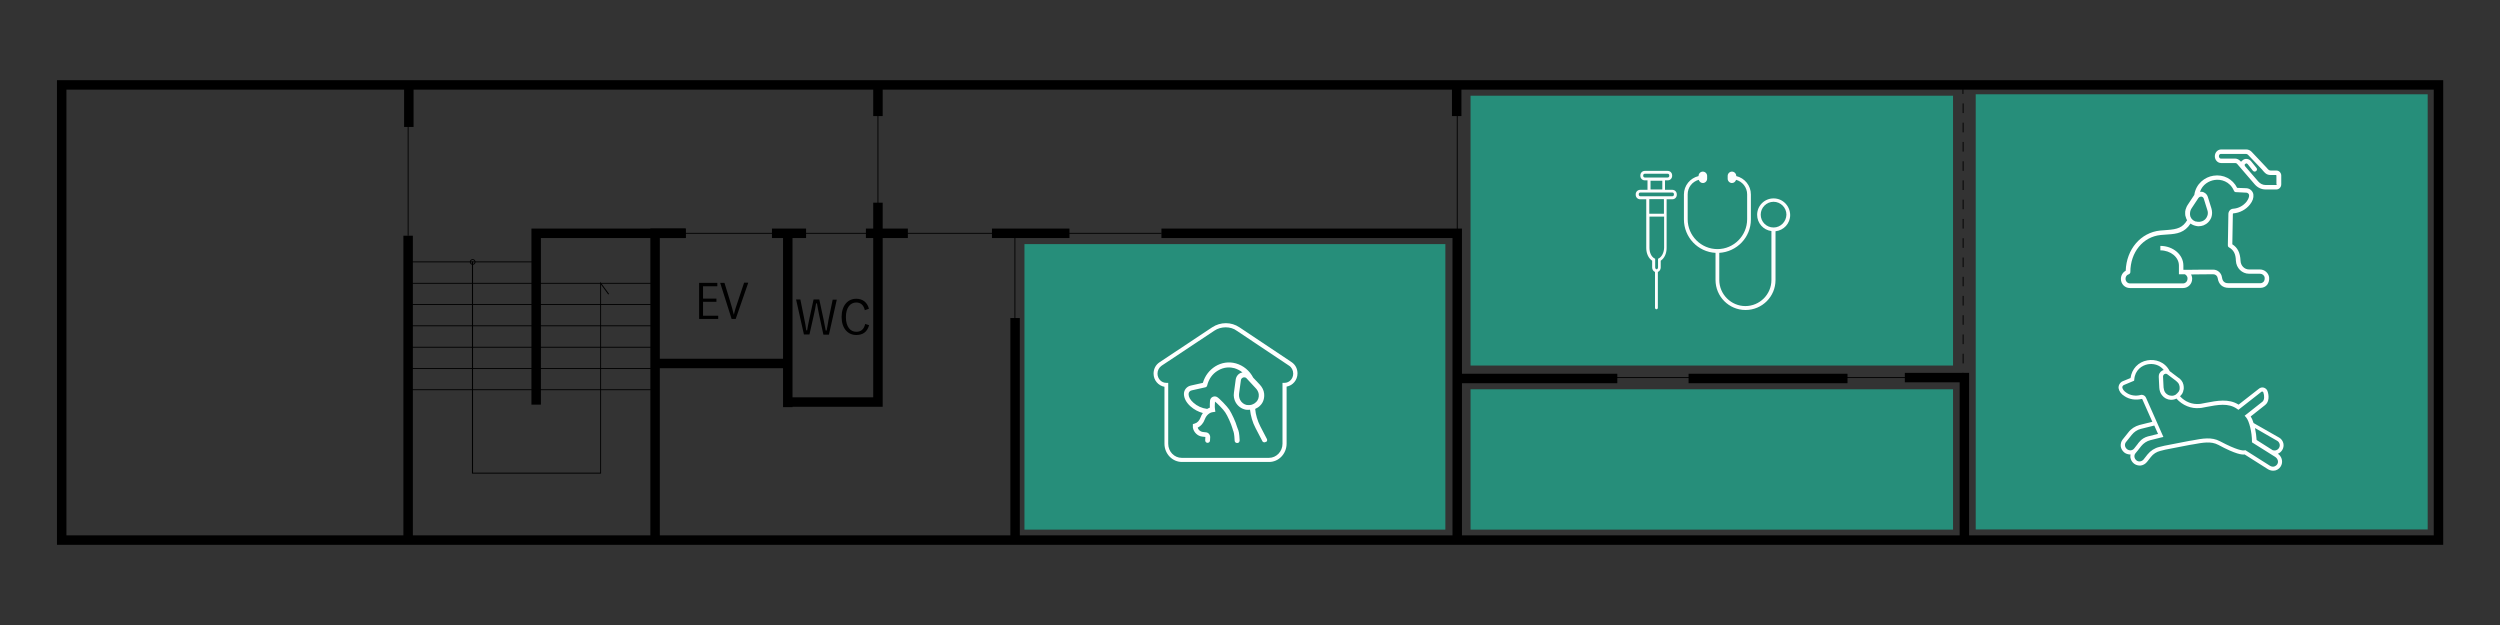 <?xml version="1.0" encoding="utf-8"?>
<!-- Generator: Adobe Illustrator 27.2.0, SVG Export Plug-In . SVG Version: 6.00 Build 0)  -->
<svg version="1.1" id="レイヤー_1" xmlns="http://www.w3.org/2000/svg" xmlns:xlink="http://www.w3.org/1999/xlink" x="0px"
	 y="0px" viewBox="0 0 1400 350" style="enable-background:new 0 0 1400 350;" xml:space="preserve">
<rect x="0" y="0" width="1400" height="350" fill="#333333" stroke="none"/>
<style type="text/css">
	.st0{fill:#268E7A;}
	.st1{fill:#DBEAD8;}
	.st2{fill:#FFFFFF;}
	.st3{fill:#FDFDFD;}
</style>
<g>
	<rect x="1106.4" y="52.8" class="st0" width="253.1" height="243.7"/>
	<rect x="823.5" y="218" class="st0" width="270.2" height="78.6"/>
	<rect x="823.5" y="53.6" class="st0" width="270.2" height="151.1"/>
	<rect x="573.7" y="136.7" class="st0" width="235.7" height="159.9"/>
	<g>
		<path d="M402.2,178.6h-10.7v-20.2h10.2v1.9h-8v6.9h7.5v1.8h-7.5v7.8h8.5V178.6z"/>
		<path d="M419,158.4l-7,20.2h-2.3l-6.4-20.2h2.4l3.1,10.1c0.8,2.7,1.6,5.3,2.1,7.6h0.1c0.5-2.4,1.4-5,2.3-7.6l3.4-10.2H419z"/>
	</g>
	<path d="M1368.1,305.1H31.9V44.9h1336.3V305.1z M37.2,299.8h1325.7V50.2H37.2V299.8z"/>
	<rect x="225.9" y="132" width="5.3" height="168.4"/>
	<polygon points="369.5,300.4 364.2,300.4 364.2,128 384,128 384,133.3 369.5,133.3 	"/>
	<rect x="366.8" y="200.9" width="73" height="5.3"/>
	<rect x="432.3" y="128" width="19.1" height="5.3"/>
	<rect x="484.9" y="128" width="23.5" height="5.3"/>
	<rect x="555.5" y="128" width="43.4" height="5.3"/>
	<rect x="226.3" y="47.5" width="5.3" height="23.6"/>
	<polygon points="302.9,226.6 297.6,226.6 297.6,128 384,128 384,133.3 302.9,133.3 	"/>
	<rect x="229" y="146.4" width="71.2" height="0.5"/>
	<rect x="229" y="158.4" width="71.2" height="0.5"/>
	<rect x="229" y="170.3" width="71.2" height="0.5"/>
	<rect x="229" y="182.2" width="71.2" height="0.5"/>
	<rect x="229" y="194.2" width="71.2" height="0.5"/>
	<rect x="229" y="206.1" width="71.2" height="0.5"/>
	<rect x="229" y="218" width="71.2" height="0.5"/>
	<rect x="302.2" y="158.4" width="65.4" height="0.5"/>
	<rect x="302.2" y="170.3" width="65.4" height="0.5"/>
	<rect x="302.2" y="182.2" width="65.4" height="0.5"/>
	<rect x="302.2" y="194.2" width="65.4" height="0.5"/>
	<rect x="302.2" y="206.1" width="65.4" height="0.5"/>
	<rect x="302.2" y="218" width="65.4" height="0.5"/>
	<rect x="369.4" y="130.4" width="65.4" height="0.5"/>
	<rect x="228.3" y="66.6" width="0.5" height="65.4"/>
	<rect x="491.4" y="50.7" width="0.5" height="65.4"/>
	<rect x="568.1" y="130.4" width="0.5" height="65.4"/>
	<rect x="815.8" y="49.9" width="0.5" height="83.3"/>
	<g>
		<rect x="1099" y="208.8" width="0.5" height="2.7"/>
		<path d="M1099.6,203.5h-0.5v-5.4h0.5V203.5z M1099.6,192.7h-0.5v-5.4h0.5V192.7z M1099.6,181.9h-0.5v-5.4h0.5V181.9z
			 M1099.6,171.1h-0.5v-5.4h0.5V171.1z M1099.6,160.3h-0.5V155h0.5V160.3z M1099.6,149.6h-0.5v-5.4h0.5V149.6z M1099.6,138.8h-0.5
			v-5.4h0.5V138.8z M1099.6,128h-0.5v-5.4h0.5V128z M1099.6,117.2h-0.5v-5.4h0.5V117.2z M1099.6,106.4h-0.5v-5.4h0.5V106.4z
			 M1099.6,95.7h-0.5v-5.4h0.5V95.7z M1099.6,84.9h-0.5v-5.4h0.5V84.9z M1099.6,74.1h-0.5v-5.4h0.5V74.1z M1099.6,63.3h-0.5v-5.4
			h0.5V63.3z"/>
		<rect x="1099" y="49.9" width="0.5" height="2.7"/>
	</g>
	<rect x="439.8" y="130.4" width="65.4" height="0.5"/>
	<rect x="491.7" y="130.4" width="65.4" height="0.5"/>
	<rect x="585.1" y="130.4" width="65.4" height="0.5"/>
	<rect x="866.5" y="211.2" width="205.1" height="0.5"/>
	<rect x="489" y="47.8" width="5.3" height="17.2"/>
	<rect x="813.1" y="47.8" width="5.3" height="17.2"/>
	<rect x="489" y="113.5" width="5.3" height="17.2"/>
	<polygon points="443.8,228 438.5,228 438.5,130.6 443.8,130.6 443.8,222.5 489,222.5 489,132.9 494.3,132.9 494.3,227.8 
		443.8,227.8 	"/>
	<rect x="565.8" y="178.1" width="5.3" height="124"/>
	<polygon points="818.7,302.5 813.4,302.5 813.4,133.3 650.4,133.3 650.4,128 818.7,128 	"/>
	<rect x="816.1" y="209.3" width="89.6" height="5.3"/>
	<rect x="945.6" y="209.3" width="89" height="5.3"/>
	<polygon points="1102.7,302.1 1097.4,302.1 1097.4,214.1 1066.7,214.1 1066.7,208.8 1102.7,208.8 	"/>
	<path d="M264.7,148.3c-0.9,0-1.6-0.7-1.6-1.6s0.7-1.6,1.6-1.6c0.9,0,1.6,0.7,1.6,1.6S265.6,148.3,264.7,148.3z M264.7,145.6
		c-0.6,0-1.1,0.5-1.1,1.1s0.5,1.1,1.1,1.1s1.1-0.5,1.1-1.1S265.3,145.6,264.7,145.6z"/>
	<polygon points="336.6,265.2 264.3,265.2 264.3,146.5 264.9,146.5 264.9,264.7 336.1,264.7 336.1,157.8 341.1,164.6 340.6,164.9 
		336.6,159.4 	"/>
	<g>
		<g>
			<path d="M464.2,187.4h-3.1l-2.4-11.1c-0.5-2.3-0.8-4.2-1.2-6.4h-0.5c-0.3,2.2-0.7,4.1-1.2,6.3l-2.5,11.1h-3.1l-4.4-19.6h2.4
				l2.2,10.9c0.5,2.2,0.8,4.2,1.1,6.4h0.5c0.4-2.1,0.7-4.2,1.2-6.3l2.4-11h3.2l2.4,11.2c0.4,2.1,0.7,3.8,1.2,6.2h0.5
				c0.5-2.3,0.7-4,1.1-6.2l2.3-11.1h2.3L464.2,187.4z"/>
			<path d="M484.3,173.7c-0.7-2.9-2.3-4.3-4.8-4.3c-3.3,0-5.8,2.8-5.8,8.2c0,5.4,2.5,8.2,5.8,8.2c2.6,0,4.3-1.3,5-4.4l2.2,0.7
				c-1.1,3.9-3.6,5.5-7.2,5.5c-4.7,0-8.2-3.7-8.2-10.1c0-6.5,3.5-10.2,8.2-10.2c3.7,0,6.2,2.1,7.1,5.6L484.3,173.7z"/>
		</g>
	</g>
	<g>
		<path class="st3" d="M993.2,111.1c-5.1,0-9.2,4.1-9.2,9.2c0,4.7,3.5,8.5,8,9.1v27.4c0,8.1-6.6,14.6-14.6,14.6s-14.6-6.6-14.6-14.6
			v-15.2c9.9-0.6,17.7-8.7,17.7-18.7v-14c0-5-3.5-9.2-8.2-10.3v-0.1c0-1.3-1.1-2.4-2.4-2.4c-1.3,0-2.4,1.1-2.4,2.4v1.6
			c0,1.3,1.1,2.4,2.4,2.4c1.1,0,2-0.8,2.3-1.8c3.6,1,6.2,4.3,6.2,8.1v14c0,9.2-7.5,16.7-16.6,16.7c-9.2,0-16.7-7.5-16.7-16.7v-14
			c0-3.9,2.6-7.1,6.2-8.1c0.3,1,1.2,1.8,2.3,1.8c1.3,0,2.4-1.1,2.4-2.4v-1.6c0-1.3-1.1-2.4-2.4-2.4c-1.3,0-2.4,1.1-2.4,2.4v0.1
			c-4.7,1.1-8.2,5.3-8.2,10.3v14c0,10,7.9,18.2,17.7,18.7v15.2c0,9.2,7.5,16.8,16.8,16.8s16.8-7.5,16.8-16.8v-27.3
			c4.6-0.5,8.2-4.3,8.2-9.1C1002.4,115.2,998.3,111.1,993.2,111.1z M993.2,127.4L993.2,127.4c-4,0-7.2-3.2-7.2-7.2
			c0-3.9,3.2-7.2,7.2-7.2c3.9,0,7.2,3.2,7.2,7.2C1000.3,124.2,997.1,127.4,993.2,127.4z"/>
		<path class="st3" d="M936.5,106.3h-4.1V101h1.5c1.4,0,2.5-1.1,2.5-2.5v-0.3c0-1.4-1.1-2.5-2.5-2.5h-12.8c-1.4,0-2.5,1.1-2.5,2.5
			v0.3c0,1.4,1.1,2.5,2.5,2.5h1.5v5.3h-4.1c-1.4,0-2.5,1.1-2.5,2.5v0.3c0,1.4,1.1,2.5,2.5,2.5h3.4v27.3c0,3.1,1.3,5.8,3.3,7.1v3.8
			c0,1.2,0.7,2.1,1.6,2.5v20.1c0,0.4,0.4,0.8,0.8,0.8s0.8-0.4,0.8-0.8v-20.1c0.9-0.4,1.6-1.3,1.6-2.5v-3.8c2-1.3,3.3-4,3.3-7.1
			v-27.3h3.2c1.4,0,2.5-1.1,2.5-2.5v-0.3C939,107.4,937.9,106.3,936.5,106.3z M931.8,119.7h-8.2v-8.2h8.2V119.7z M928.9,144.7
			l-0.4,0.2v4.8c0,0.6-0.4,1.1-0.8,1.1s-0.8-0.5-0.8-1.1v-4.8l-0.4-0.2c-1.7-0.9-2.8-3.2-2.8-5.9v-17.5h8.2v17.5
			C931.8,141.5,930.6,143.8,928.9,144.7z M921.1,99.4c-0.5,0-0.9-0.4-0.9-0.9v-0.3c0-0.5,0.4-0.9,0.9-0.9h12.8
			c0.5,0,0.9,0.4,0.9,0.9v0.3c0,0.5-0.4,0.9-0.9,0.9H921.1z M930.9,101.2v4.9h-6.6v-4.9H930.9z M937.4,109c0,0.5-0.4,0.9-0.9,0.9
			h-17.9c-0.5,0-0.9-0.4-0.9-0.9v-0.3c0-0.5,0.4-0.9,0.9-0.9h17.9c0.5,0,0.9,0.4,0.9,0.9V109z"/>
	</g>
	<path class="st2" d="M1275.6,254.1c1-0.4,1.8-1.1,2.4-2c0.7-1.1,1-2.5,0.7-3.8c-0.3-1.3-1.1-2.5-2.3-3.2l-14.4-8.2
		c-0.4-1.4-1-2.7-1.6-3.7l8.1-6.4c2.3-1.8,2.2-5.3,1.3-7.8c-0.3-0.9-1.1-1.6-2-1.9c-0.9-0.3-1.9-0.1-2.7,0.5l-11.5,9
		c-5.5-3.5-12.1-2.2-18.4-1c-0.9,0.2-1.7,0.3-2.6,0.5c-0.3,0-0.5,0.1-0.8,0.1c-4.1,0.4-8.1-1.1-11-4.3c0.1-0.1,0.1-0.1,0.2-0.2
		c0.1-0.1,0.2-0.2,0.3-0.3c0.1-0.2,0.2-0.3,0.4-0.5c0-0.1,0.1-0.1,0.1-0.1c0.2-0.2,0.3-0.5,0.4-0.7c0-0.1,0.1-0.1,0.1-0.2
		c0.1-0.2,0.2-0.4,0.2-0.5c0-0.1,0.1-0.2,0.1-0.3c0-0.2,0.1-0.3,0.1-0.5c0-0.1,0-0.2,0.1-0.3c0-0.1,0-0.3,0.1-0.4c0-0.1,0-0.2,0-0.4
		c0-0.1,0-0.3,0-0.4c0-0.1,0-0.2,0-0.4c0-0.2,0-0.4-0.1-0.5c0-0.1,0-0.2,0-0.3c0-0.3-0.1-0.5-0.2-0.8c0,0,0,0,0,0
		c-0.1-0.3-0.2-0.6-0.3-0.9c-0.3-0.7-0.8-1.3-1.4-1.9c0,0,0,0,0,0c-0.3-0.3-0.5-0.5-0.9-0.7l0,0c0,0,0,0,0,0l-4.9-3.7c0,0,0,0,0,0
		c0,0-0.1,0-0.1-0.1c-2.7-5.3-8.1-6.8-12.5-6c-5.1,0.9-8.7,4.8-9.4,9.9l-4.4,1.8c-1.5,0.6-2.5,2.4-2.3,3.9c0.3,1.7,1.4,3.3,3.4,4.5
		c2.7,1.8,6.2,2.3,9.6,1.5c0.1,0,0.3,0,0.3,0.2l5.6,12.6l-7.2,1.8c-2.5,0.7-4.7,2.1-6.2,4.1l-3.2,4c-0.9,1.1-1.2,2.5-1.1,3.8
		c0.2,1.4,0.9,2.6,2,3.5c0.9,0.7,1.9,1,2.9,1.1c0.2,0,0.4,0,0.6,0c-0.1,0.5-0.1,1.1-0.1,1.6c0.2,1.4,0.9,2.6,2,3.5
		c0.9,0.7,1.9,1,2.9,1.1c0.3,0,0.6,0,0.9,0c1.4-0.2,2.6-0.9,3.5-2l2.2-2.8c1.3-1.7,3.2-2.9,5.3-3.4l2.8-0.7
		c11.1-2.1,13.3-2.6,13.9-2.7v0l1.3-0.2c6-1.1,10.4-1.9,14.4,0.2c10,5.4,13.4,5.6,14.8,5.4l13.1,8.3c1.3,0.8,2.9,1,4.3,0.6
		c1.5-0.5,2.6-1.5,3.2-3C1278.5,258.2,1277.7,255.5,1275.6,254.1z M1275.3,246.9c0.7,0.4,1.1,1.1,1.3,1.8c0.2,0.8,0,1.6-0.4,2.2
		c-0.4,0.7-1.1,1.1-1.8,1.3c-0.6,0.1-1.2,0.1-1.7-0.1l-9-5.7c-0.1-1.9-0.4-4.3-0.9-6.7L1275.3,246.9z M1218.2,221.1
		c-0.7,0.4-1.5,0.6-2.2,0.5c-1.3,0-2.5-0.6-3.4-1.7c-0.7-0.9-0.9-2.1-1-2.9l-0.3-6.1c0-0.6,0.3-1.1,0.8-1.4c0.2-0.1,0.5-0.2,0.8-0.2
		c0.1,0,0.3,0,0.4,0.1l0.2,0.1c0.1,0,0.1,0.1,0.2,0.1l4.9,3.7c0,0,0,0,0.1,0.1c0.6,0.5,1.4,1.2,1.7,2.3c0,0,0,0.1,0,0.1
		c0.1,0.3,0.1,0.6,0.2,0.8c0,0,0,0.1,0,0.1c0,0.3,0,0.6,0,0.9c0,0.1,0,0.1,0,0.2c0,0.3-0.1,0.5-0.2,0.8c0,0.1,0,0.1-0.1,0.2
		c-0.1,0.3-0.2,0.5-0.4,0.7c0,0,0,0,0,0c0,0,0,0-0.1,0.1c-0.2,0.3-0.4,0.5-0.6,0.7c-0.1,0.1-0.2,0.2-0.4,0.3
		C1218.7,220.8,1218.5,221,1218.2,221.1z M1191.1,251.5c-0.6-0.5-1-1.2-1.1-1.9c-0.1-0.8,0.1-1.5,0.6-2.1l3.2-4c1.3-1.6,3-2.8,5-3.3
		l7.6-1.9l2.1,4.7l-5.7,1.4c-1.8,0.5-3.5,1.5-4.7,3l-0.7,0.8c0,0.1-0.1,0.1-0.1,0.2l-2.2,2.8c-0.5,0.6-1.1,0.9-1.9,1
		C1192.4,252.2,1191.7,252,1191.1,251.5z M1275.5,259.5c-0.3,0.8-1,1.4-1.8,1.7c-0.8,0.3-1.7,0.1-2.4-0.3l-13.9-8.8l-0.5,0.1
		c-0.9,0.2-4.1,0-13.7-5.1c-4.7-2.5-9.6-1.6-15.9-0.4l-1.3,0.2c-0.2,0-1.9,0.4-13.9,2.7l-2.9,0.7c-2.6,0.6-4.9,2.1-6.6,4.2l-2.2,2.8
		c-1,1.2-2.8,1.5-4,0.5c-0.6-0.5-1-1.2-1.1-1.9c-0.1-0.8,0.1-1.5,0.6-2.1l0.9-1.1c0,0,0,0,0.1-0.1l2.2-2.8c1.3-1.6,3.1-2.8,5.1-3.3
		l6-1.5l0,0l0,0l1.3-0.3l-9.7-21.9c-0.4-1-1.3-1.6-2.3-1.7c-0.3,0-0.5,0-0.8,0.1c-2.7,0.7-5.6,0.3-7.8-1.2c-1.4-0.9-2.2-1.9-2.4-3
		c-0.1-0.5,0.4-1.2,0.9-1.4l5-2.1l0.7-0.3l0.1-0.7c0.4-5.3,4.3-7.9,7.6-8.5c2.8-0.5,6.5,0.1,8.9,3.2c-0.3,0.1-0.6,0.2-0.8,0.3
		c-1.3,0.7-2.1,2-2,3.5l0.3,6.1c0.1,1.6,0.6,3.1,1.5,4.2c1.2,1.6,3,2.5,4.9,2.6c0.1,0,0.2,0,0.2,0c1,0,2.1-0.2,3-0.7
		c3.4,3.8,8.2,5.8,13.1,5.3c0.3,0,0.7-0.1,1-0.1c0.9-0.2,1.7-0.3,2.6-0.5c6.4-1.2,12.4-2.4,17.3,1.1l0.7,0.5l12.9-10.1
		c0.2-0.2,0.5-0.2,0.6-0.1c0.2,0.1,0.4,0.2,0.5,0.5c0.6,1.8,0.7,4.2-0.6,5.2l-9.9,7.8l0.8,0.9c1.9,2.2,3.3,8.8,3.3,13.4l0,0.6
		l12.9,8.1C1275.4,256.7,1276,258.2,1275.5,259.5z"/>
	<path class="st2" d="M1270.7,155.2c-0.4-2.4-2.6-4.3-5.1-4.3h-6.1c-2.6,0-4.7-2.1-4.8-4.9c-0.2-4.4-1.6-7.3-4.6-9.2l0.3-17
		c0-0.1,0.1-0.3,0.2-0.3c3.8-0.3,7.2-2.2,9.4-5c1.5-1.9,2.1-3.7,1.9-5.5c-0.2-1.9-1.9-3.5-3.9-3.6l-5.2-0.2c-2.5-5-7.7-7.7-13.3-6.8
		c-4.7,0.7-9.8,4.4-10.7,10.8c0,0,0,0.1-0.1,0.1c0,0,0,0,0,0l-3.7,5.6c0,0,0,0,0,0l0,0c-0.2,0.4-0.4,0.7-0.6,1.1c0,0,0,0,0,0.1
		c-0.4,0.8-0.6,1.6-0.7,2.4c0,0.2,0,0.4,0,0.6c0,0.2,0,0.3,0,0.5c0,0,0,0.1,0,0.1c0,0.1,0,0.2,0,0.2c0,0.3,0.1,0.6,0.1,0.9
		c0,0.1,0,0.2,0.1,0.3c0.1,0.3,0.2,0.7,0.3,1c0,0.1,0.1,0.2,0.1,0.3c0.1,0.3,0.3,0.5,0.4,0.8c0,0,0,0.1,0.1,0.1
		c-2.5,4.2-5.5,5.1-11.2,5.5l-3.9,0.3c-10.9,1.1-18.9,10.5-19.3,22.5c-1.6,0.9-2.7,2.6-2.7,4.6c0,2.8,2.2,5.1,5,5.1h29.9
		c2.7,0,5-2.3,5-5.1c0-0.1,0-0.2,0-0.3c0-0.2,0-0.4-0.1-0.7c0,0,0-0.1,0-0.1c-0.1-0.5-0.3-1-0.5-1.4c4.5-0.1,11.2-0.1,12.5-0.1
		c1.2,0,2.2,0.9,2.4,2.1c0.5,3.5,2.7,5.5,6.1,5.5h17.9c1.4,0,2.8-0.6,3.7-1.7C1270.5,158.3,1270.9,156.8,1270.7,155.2z M1229,123.8
		C1229,123.8,1228.9,123.8,1229,123.8c-0.4-0.2-0.6-0.3-0.9-0.5c0,0,0,0,0,0c-0.2-0.2-0.4-0.4-0.6-0.6c0,0-0.1-0.1-0.1-0.1
		c-0.2-0.2-0.4-0.5-0.5-0.8c0,0,0-0.1-0.1-0.1c-0.1-0.3-0.3-0.6-0.3-0.9c0,0,0-0.1,0-0.1c-0.1-0.3-0.1-0.6-0.1-1c0,0,0-0.1,0-0.1
		c0-1.3,0.5-2.4,1-3.1l3.7-5.6c0.1-0.1,0.1-0.1,0.2-0.2c0,0,0-0.1,0.1-0.1c0.4-0.4,0.8-0.5,1.4-0.5c0.6,0.1,1.1,0.5,1.3,1.1l2,6.4
		c0.3,0.8,0.5,2.1,0,3.3c-0.5,1.4-1.5,2.5-2.9,3c-0.8,0.3-1.7,0.4-2.5,0.3c-0.2,0-0.3-0.1-0.5-0.1l0,0
		C1229.6,124.1,1229.3,124,1229,123.8z M1267.6,157.8c-0.5,0.5-1.1,0.8-1.8,0.8h-17.9c-1.3,0-3.2-0.3-3.6-3.3
		c-0.3-2.4-2.4-4.3-4.9-4.3c-1.5,0-10.4,0-14.5,0.1v0h-2.2v-2.4c0-6.1-5.8-11-12.9-11v2.5c5.7,0,10.4,3.8,10.4,8.5v4.9h3.3
		c0.7,0.3,1.3,1,1.5,1.9c0,0.1,0,0.2,0,0.4c0,0,0,0.1,0,0.2c0,1.4-1.1,2.6-2.4,2.6h-29.9c-1.3,0-2.4-1.2-2.4-2.6
		c0-1.2,0.7-2.2,1.8-2.5c0.5-0.2,0.9-0.7,0.9-1.2c0-11.2,7.1-19.8,17-20.8l3.9-0.3c5.2-0.3,9.5-1,12.8-6.1c0.4,0.3,0.8,0.5,1.2,0.7
		c0.1,0,0.1,0.1,0.2,0.1c0.7,0.3,1.4,0.5,2.1,0.6h0c0.4,0.1,0.7,0.1,1.1,0.1c0.9,0,1.8-0.2,2.7-0.5c2-0.8,3.6-2.4,4.4-4.6
		c0.5-1.5,0.5-3.2,0-4.9l-2-6.4c-0.5-1.6-1.8-2.7-3.4-2.9c-0.3,0-0.7,0-1,0c1.4-4.1,5-6.1,8.1-6.6c3.6-0.6,8.6,0.7,10.9,6
		c0.2,0.5,0.6,0.8,1.1,0.8l5.9,0.3c0.7,0,1.4,0.7,1.5,1.3c0.1,1.1-0.4,2.3-1.4,3.7c-1.8,2.3-4.5,3.8-7.6,4c-1.4,0.1-2.5,1.3-2.6,2.8
		l-0.3,17.7c0,0.5,0.2,0.9,0.6,1.1c2.6,1.5,3.8,3.6,3.9,7.5c0.2,4.1,3.4,7.3,7.4,7.3h6.1c1.3,0,2.4,0.9,2.6,2.1
		C1268.3,156.4,1268.1,157.2,1267.6,157.8z M1274.8,95.5h-3c-1.1,0-1.4-0.3-2.5-1.6l-8.4-8.9c-0.8-0.8-1.8-1.3-2.9-1.3h-14.2
		c-1.9,0-3.5,1.7-3.5,3.8c0,2.1,1.6,3.8,3.5,3.8h8c0.4,0,0.8,0.2,1.1,0.6c2,2.3,6.9,8.1,9.8,11.4c1.6,1.8,3.7,2.8,6,2.8h6.1
		c1.5,0,2.7-1.3,2.7-2.9v-4.9C1277.5,96.8,1276.3,95.5,1274.8,95.5z M1275,103.2c0,0.2-0.1,0.3-0.2,0.4h-6.1c-1.5,0-3-0.7-4.1-2
		c-1.9-2.2-4.8-5.6-7.1-8.2c0,0,0-0.1-0.1-0.1c-0.2-0.3-0.7-0.9-0.2-1.4l0.3-0.2c0.2-0.2,0.4-0.2,0.5-0.2c0.1,0,0.4,0.1,0.7,0.4
		l2.9,3.7c0.3,0.3,0.6,0.5,1,0.5c0.3,0,0.5-0.1,0.8-0.3c0.6-0.4,0.7-1.2,0.2-1.8l-2.9-3.6c-0.6-0.8-1.5-1.3-2.5-1.4
		c-0.9-0.1-1.8,0.2-2.5,0.9l-0.3,0.2c-0.2,0.2-0.3,0.3-0.4,0.5c-0.1-0.1-0.2-0.2-0.3-0.3c-0.8-0.9-1.9-1.5-3.1-1.5h-8
		c-0.5,0-1-0.6-1-1.3s0.4-1.3,1-1.3h14.2c0.4,0,0.8,0.2,1.1,0.5l7.9,8.3l0.3,0.4c1.2,1.4,2.1,2.6,4.5,2.6h3c0,0,0.2,0.1,0.2,0.3
		V103.2z"/>
	<g>
		<path class="st2" d="M710.7,258.7h-48.8c-5.4,0-9.8-4.6-9.8-10.2v-31.9c-3.4-0.6-6.1-3.6-6.1-7.4c0-2.6,1.2-4.9,3.3-6.3l29.5-19.6
			c4.7-3.1,10.7-3.1,15.3,0l29.2,19.5c2.1,1.4,3.3,3.7,3.3,6.3c0,3.7-2.6,6.8-6.1,7.4v31.9C720.5,254.1,716.1,258.7,710.7,258.7z
			 M686.4,183.3c-2.2,0-4.5,0.6-6.4,1.9l-29.5,19.6c-1.4,1-2.3,2.6-2.3,4.4c0,2.9,2.2,5.2,4.9,5.2h1.1v34.1c0,4.4,3.4,7.9,7.6,7.9
			h48.8c4.2,0,7.6-3.6,7.6-7.9v-34.1h1.1c2.7,0,4.9-2.3,4.9-5.2c0-1.8-0.9-3.5-2.3-4.4l-29.2-19.5
			C690.9,183.9,688.6,183.3,686.4,183.3z"/>
		<path class="st2" d="M709.5,245.9l-3.8-7.3c-1.5-3-2.5-6.3-2.8-9.6c1.1-0.5,2.1-1.1,2.9-2c1.7-1.7,2.4-4.2,2.1-6.7
			c-0.2-1.7-1-3.4-2.4-4.9l-3.7-3.9c-2-3.9-5.5-6.8-9.7-8c-3.9-1.1-8.1-0.5-11.6,1.7c-3.3,2.1-5.7,5.2-6.9,9.2l-6.7,1.5
			c-2.4,0.5-4,2.6-3.9,4.9c0.1,2.3,1.3,4.6,3.6,6.7c2,1.8,4.4,3.1,7,3.8c-0.5,0.7-1,1.6-1.3,2.5c-0.7,1.8-1.8,3-3.3,3.4l-1,0.3
			l0,1.7l0,0.2c0.4,2.6,2.6,4.8,5.2,5.1l1.8,0.2l-0.1,1.9c0,0.8,0.6,1.4,1.3,1.4c0.8,0,1.4-0.6,1.4-1.3l0.1-1.9c0-1.4-1-2.6-2.4-2.7
			l-1.8-0.2c-1.3-0.2-2.4-1.1-2.8-2.4c1.8-0.9,3.2-2.5,4-4.7c0.8-2.2,2.6-3.8,4.5-4l1.4-0.2l-0.2-1.4c-0.1-0.9-0.2-1.7-0.1-2.6
			l0.1-1.7c1,0.7,4.7,4.4,5.7,6c1.3,1.9,3.3,6.4,4,8.8c0.2,0.5,0.3,0.9,0.4,1.3c0.4,1,0.7,1.9,0.9,5.8c0,0.7,0.6,1.3,1.4,1.3
			c0,0,0.1,0,0.1,0c0.8,0,1.3-0.7,1.3-1.5c-0.2-4.2-0.5-5.2-1.1-6.6c-0.1-0.3-0.2-0.7-0.4-1.1c-0.7-2.6-2.9-7.3-4.3-9.5
			c-1.2-1.8-5.6-6.4-6.9-7.1c-0.8-0.4-1.7-0.4-2.5,0c-0.8,0.4-1.3,1.2-1.4,2.1l-0.1,1.9c0,0.6,0,1.3,0,2c-0.5,0.2-1,0.4-1.5,0.7
			c-3-0.4-5.6-1.6-7.7-3.5c-1.8-1.6-2.7-3.2-2.7-4.8c0-1,0.7-1.9,1.8-2.1l7.6-1.7c0.5-0.1,0.9-0.5,1-1c0.9-3.6,2.9-6.5,5.9-8.3
			c3.7-2.3,7.2-2,9.4-1.4c1.6,0.5,3.2,1.3,4.5,2.4c-0.2,0-0.4,0.1-0.6,0.1c-1.7,0.5-2.9,2-3.2,3.8l-1,7.4c-0.3,2,0.1,3.8,0.9,5.3
			c1.2,2.2,3.2,3.7,5.6,4.2c0.5,0.1,1,0.1,1.6,0.1c0.3,0,0.6,0,0.9-0.1c0.4,3.5,1.4,7.1,3.1,10.3l3.8,7.3c0.2,0.5,0.7,0.7,1.2,0.7
			c0.2,0,0.4,0,0.6-0.2C709.5,247.5,709.8,246.6,709.5,245.9z M698.2,226.8c-1.5-0.3-2.9-1.3-3.7-2.8c-0.7-1.3-0.7-2.7-0.6-3.7
			l1-7.4c0.1-0.7,0.6-1.3,1.3-1.5c0.2-0.1,0.4-0.1,0.6-0.1c0.5,0,1,0.2,1.3,0.6l5.1,5.5c0.7,0.7,1.5,1.9,1.7,3.3
			c0.2,1.7-0.3,3.3-1.4,4.4c-0.7,0.7-1.5,1.2-2.4,1.5C700.1,226.9,699.1,226.9,698.2,226.8z"/>
	</g>
</g>
</svg>
